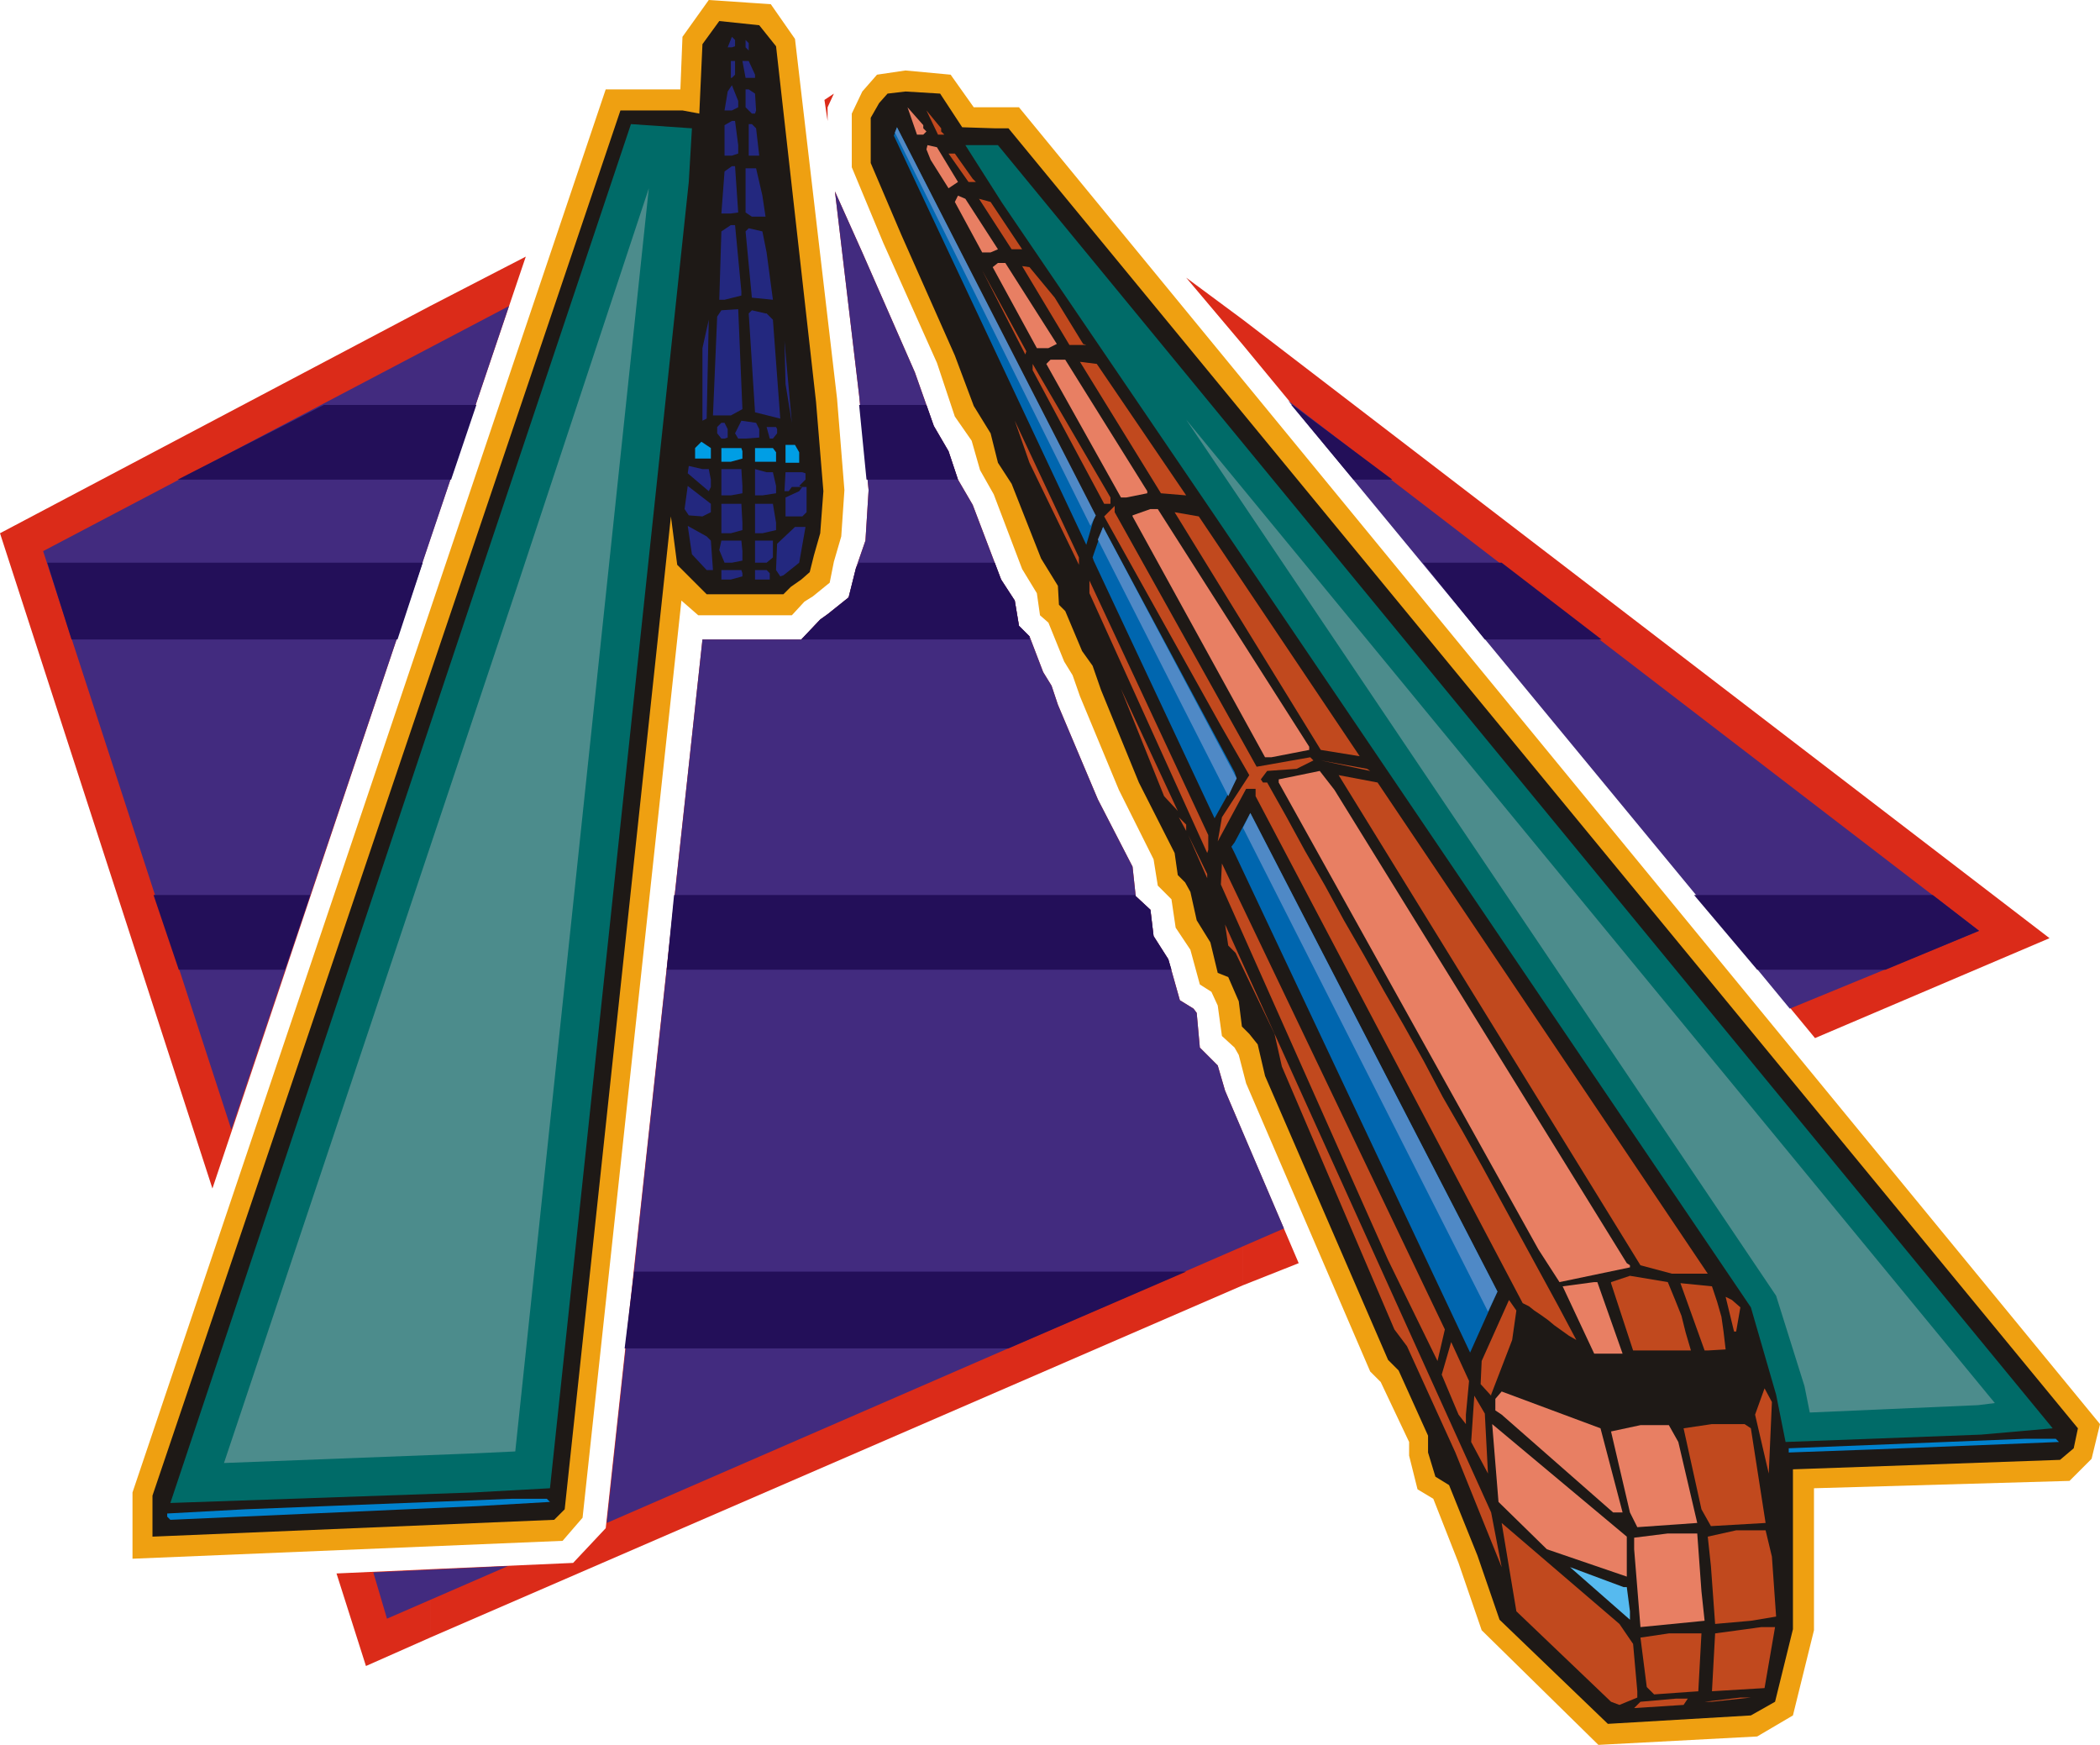 <svg xmlns="http://www.w3.org/2000/svg" fill-rule="evenodd" height="1.659in" preserveAspectRatio="none" stroke-linecap="round" viewBox="0 0 1997 1659" width="1.997in"><style>.pen1{stroke:none}.brush5{fill:#efa011}.brush6{fill:#1e1916}.brush7{fill:#23287f}.brush8{fill:#e87f63}.brush9{fill:#c1491e}.brush10{fill:#006b68}.brush11{fill:#4c8c8c}</style><path class="pen1" d="M1182 1222v-145l53 124-53 21zm0-894v-24l767 588-223 95-544-659zm-773-37 91-47-91 269V291zm773 13v24l-54-64 54 40zm0 773-17-40-7-24-1-1-16-16-3-33-3-4-13-8-11-39-14-22-3-25-14-13-3-28-33-64-38-90-6-18-8-13-13-34-10-10-4-24-13-20-27-71-14-24-9-27-14-24-18-51-50-114-26-58 23 194 9 90-3 48-9 26-7 28-20 16-7 5-18 19h-94l-92 845-31 33-136 6v65l773-335v-145zM784 95l9-6-6 13v13l-3-20zM0 507l409-216v222l-207 617L0 507zm409 985v65l-61 27-28-88 89-4z" style="fill:#db2b19"/><path class="pen1" d="m41 524 443-233-264 783L41 524zm1184-143 657 504-180 74-477-578zm-4 787-644 280 91-840h94l18-19 7-5 20-16 7-28 9-26 3-48-9-90-23-194 26 58 50 114 18 51 14 24 9 27 14 24 27 71 13 20 4 24 10 10 13 34 8 13 6 18 38 90 33 64 3 28 14 13 3 25 14 22 11 39 13 8 3 4 3 33 16 16 1 1 7 24 56 131zm-738 321-115 50-13-44 128-6z" style="fill:#422b7f"/><path class="pen1" d="m169 456 139-71h145l-24 71H169zm648-71h64l7 20 14 24 9 27h-87l-7-71zm411 0h1l95 71h-37l-59-71zm200 150 95 73h-111l-59-73h75zm-449 73H668h94l18-19 7-5 20-16 7-28 3-5h129l6 16 13 20 4 24 10 10v3zm-601 0H68l-23-73h357l-24 73zm1460 243 44 34-89 37h-122l-60-71h227zm-724 71H634l7-71h439v1l14 13 3 25 14 22 3 10zm-843 0H170l-24-71h149l-24 71zm857 287-169 73H594l9-73h525z" style="fill:#230f59"/><path class="pen1 brush5" d="m648 571-94 872-19 22-409 17v-63L576 85h71l2-50 25-35 59 4 23 33 40 342 7 87-3 44-7 24-4 20-16 13-8 5-12 13h-89l-16-14z"/><path class="pen1 brush6" d="M745 565h-73l-28-28-6-46-101 944-10 10-382 16v-39L590 105h59l16 3 3-66 16-22 38 4 16 20 38 338 7 85-3 40-6 21-4 16-8 7-10 7-7 7z"/><path class="pen1 brush7" d="m699 44-3 1h-4l4-10 3 3v6zm13 4-3-3v-7l3 3v7zm-13 23-3 3h-1V58h4v13zm19 0v3h-9l-3-16h6l6 13zm-16 31-6 3h-7l3-18 4-6 6 15v6zm16-13 1 16-1 3h-3l-6-6V85h3l6 4z"/><path class="pen1 brush5" d="m1997 1354-8 33-21 21-243 7v135l-20 81-34 20-151 8-111-109-22-64-24-61-15-9-8-32v-13l-27-57-10-10-118-274-7-27-4-7-12-11-4-29-6-13-11-7-9-33-14-21-4-27-3-3-10-10-4-25-33-66-37-89-7-20-8-13-15-37-8-7-3-21-14-23-27-71-13-23-8-28-16-23-17-51-51-114-30-72v-51l10-21 14-16 27-4 43 4 22 31h43l1028 1252z"/><path class="pen1 brush6" d="m1976 1358-4 19-13 11-254 9v152l-17 69-23 13-136 8-103-99-21-61-27-67-13-8-7-23v-16l-28-62-10-10-117-270-7-30-8-10-7-7-3-24-10-23-10-4-7-29-13-21-6-27-5-9-7-7-3-21-34-67-36-88-8-23-10-14-16-38-6-6-1-18-16-26-28-71-13-20-7-28-16-26-18-48-51-115-29-68v-43l8-14 8-9 17-2 33 2 21 32 31 1h13l1017 1236z"/><path class="pen1 brush8" d="m878 122 3 3-3 3h-6l-9-26 15 17v3z"/><path class="pen1 brush9" d="m895 125 3 3h-6l-11-23 14 17v3z"/><path class="pen1 brush7" d="M702 138v8l-6 2h-7v-29l7-4h3l3 23z"/><path class="pen1 brush10" d="M655 173 523 1415l-73 4-288 10 294-881 144-430 58 4-3 51z"/><path class="pen1 brush11" d="M617 179 490 1380l-43 2-234 9 278-831 126-381z"/><path class="pen1 brush7" d="m719 122 3 26h-10v-30h3l4 4z"/><path class="pen1 brush8" d="m911 173-9 6-17-27-4-10 1-4 9 2 20 33z"/><path class="pen1 brush10" d="m1952 1358-68 6-186 7-9-45-24-83-510-753-202-297-35-55h31l1003 1220z"/><path class="pen1 brush11" d="m1689 1232-511-759-50-74 769 935-16 2-160 7-5-25-27-86z"/><path class="pen1 brush9" d="m925 170 3 3h-7l-19-27h6l17 24z"/><path class="pen1 brush7" d="m702 202-7 1h-9l3-40 7-5h3l3 44zm23-16 3 20h-13l-6-4v-42h10l6 26z"/><path class="pen1 brush8" d="m949 237-7 3h-8l-26-48 3-6 7 3 31 48z"/><path class="pen1 brush9" d="M972 237h-10l-31-48 11 3 30 45z"/><path class="pen1 brush7" d="M705 277v4l-16 4h-5l2-65 9-6h4l6 63zm24-37 6 45-20-2-6-63 3-3 13 3 4 20z"/><path class="pen1 brush8" d="m1005 327-8 4h-11l-42-77 5-4h7l49 77z"/><path class="pen1 brush9" d="m1003 283 27 44 3 1h-16l-45-75 7 1 24 29zm-28 54-41-80 42 77-1 3z"/><path class="pen1 brush7" d="M695 395h-17l4-94 4-6 16-1 4 95-11 6zm34-97 6 6 7 94-24-6-6-94 3-3 13 3h1zm-61 102v-69l6-27-2 94-4 2zm79-35-1-41 7 78-6-37z"/><path class="pen1 brush8" d="M1091 467v2l-20 4h-5l-71-127 4-4h14l78 125z"/><path class="pen1 brush9" d="m1128 471-24-2-77-125 16 2 85 125zm-72 8h-6l-68-127v-6l74 127v6z"/><path class="pen1 brush7" d="M722 408v8l-13 1h-7l-3-5 6-12 14 2 3 6z"/><path class="pen1 brush9" d="m1026 537-47-97-14-40 61 130v7z"/><path class="pen1 brush7" d="M692 408v8l-3 1h-3l-4-5v-6l4-4h3l3 6zm47 0v4l-4 5h-3l-3-11h9l1 2z"/><path class="pen1" d="M676 436h-15v-10l6-6 9 6v10zm84-6v10h-13v-17h9l4 7zm-54-1v7l-11 3h-9v-13h19l1 3zm32 1v9h-20v-13h17l3 4z" style="fill:#009ee5"/><path class="pen1 brush7" d="m674 446 2 10v7l-2 4-20-17 1-7 13 3h6zm32 16v7l-11 2h-9v-25h19l1 16zm29-13 3 13v7l-13 2h-7v-25l11 3h6zm31 1v6l-6 6 3 1h4v24l-4 4h-16v-18l13-6 3-4h-10l-3 4h-4l1-18h16l3 1zm-90 37-8 4-13-1-4-6 3-22 22 17v8zm30 10v7l-11 3h-9v-28h19l1 18zm32 0v7l-13 3h-7v-28h17l3 18z"/><path class="pen1 brush9" d="m1195 729 51-9 3 3-16 8-28 2-6 8 2 3h4l18 32 18 33 19 33 18 33 19 33 19 34 19 33 19 34 18 34 19 33 19 34 18 33 18 33 18 33 18 33 17 32-7-4-7-5-7-5-6-5-7-5-6-4-5-4-6-3-254-482v-7h-9l-27 50 4-23 26-40-27-47-111-199 10-10v6l135 242z"/><path class="pen1 brush8" d="M1245 710v3l-36 7h-6l-126-229v-1l17-6h7l144 226z"/><path class="pen1 brush9" d="m1293 719-37-6-139-226 23 4 153 228z"/><path class="pen1 brush7" d="m676 514 2 28h-6l-14-15-4-27 18 10 4 4zm30 10v9l-10 2h-7l-5-12 2-9h19l1 10zm29 6-6 5h-11v-21h17v16zm-29 15v3l-11 3h-9v-9h19l1 3zm26 0v6h-14v-9h11l3 3z"/><path class="pen1 brush9" d="m1149 808-1 3-112-247v-12l113 242v14zm-42-51-41-102 54 116-13-14zm196-24-47-10 44 8 3 2z"/><path class="pen1 brush8" d="m1547 1201 3 2v2l-67 14-20-31-247-444v-3l39-8 14 18 278 450z"/><path class="pen1 brush9" d="m1590 1211-30-8-287-466 37 7 314 467h-34zm-462-421-7-13 7 7v6zm20 45-18-41 18 37v4zm219 459-47-96-159-357 1-20 212 443-7 30zm61 196-44-109-46-101-12-16-107-250-7-31-37-77-7-7-3-20 253 559 10 52zm180-206h-55l-21-64v-1l18-6 36 6 7 17 6 15 4 16 5 17z"/><path class="pen1 brush8" d="M1543 1287h-27l-30-64 30-4h3l24 68z"/><path class="pen1 brush9" d="m1641 1283-17 1h-3l-23-64 30 3 5 15 4 14 2 14 2 17zm14-40-4 23h-2l-8-33 6 3 8 7zm-217 31-20 52v1l-10-11 1-22 26-58 7 10-4 28zm-44 71v9l-7-9-16-38 9-31 17 37-3 32zm288 56-13-56 9-25 7 13-3 68z"/><path class="pen1 brush8" d="M1543 1438h-9l-106-93-6-4v-11l6-7 94 35 21 80z"/><path class="pen1 brush9" d="m1415 1401-16-30 3-44 10 17 3 57z"/><path class="pen1 brush8" d="m1547 1499-76-26-46-45-6-74 128 107v38z"/><path class="pen1 brush9" d="m1665 1358 14 90-52 3-9-16-17-77 27-4h31l6 4z"/><path class="pen1 brush8" d="m1596 1371 18 77-57 4-7-14-18-77 28-6h27l9 16z"/><path class="pen1" d="m1958 1371-174 7-83 3v-4l224-9h30l3 3zm-1435 57-69 4-292 13-3-3v-3l74-4 254-10h33l3 3z" style="fill:#0082ce"/><path class="pen1 brush9" d="m1553 1563 4 45v6l-17 7-8-3-90-86-14-84 112 96 13 19zm132-83 4 57-24 4-34 3-4-55-3-28 27-6h28l6 25z"/><path class="pen1 brush8" d="m1618 1513 3 28-61 6-6-74v-11l32-4h28l4 55z"/><path class="pen1" style="fill:#56baef" d="m1547 1509 3 23v8l-57-50 51 19h3z"/><path class="pen1 brush9" d="m1678 1605-50 3 3-55 44-6h13l-10 58zm-63 3-42 3-7-7-6-47 27-4h31l-3 55zm13 10h-7l34-4h10l-37 4zm-27 3-47 3 6-6 34-3h11l-4 6z"/><path class="pen1 brush7" d="M766 501h-10l-17 16-1 24v1l4 6 3-1 15-12 6-34z"/><path class="pen1" d="M1174 811v-10l15-28 235 455-26 58-224-475zm0-67v-10l2 6-2 4zm-132-254-2 4v-6l2 2zm132 244v10l-19 34-115-245v-6l9-26 125 233zm0 67v10l-3-6 3-4zm-134-307-7 24-183-389 3-8 187 367v6zm0 33v6l-1-3 1-3z" style="fill:#0066af"/><path class="pen1" d="m1042 490-5 10-186-374 2-5 189 369zm373 757-233-460 7-14 235 455-9 19zm-247-490-124-244 5-12 127 239-8 17z" style="fill:#4f89c6"/></svg>

